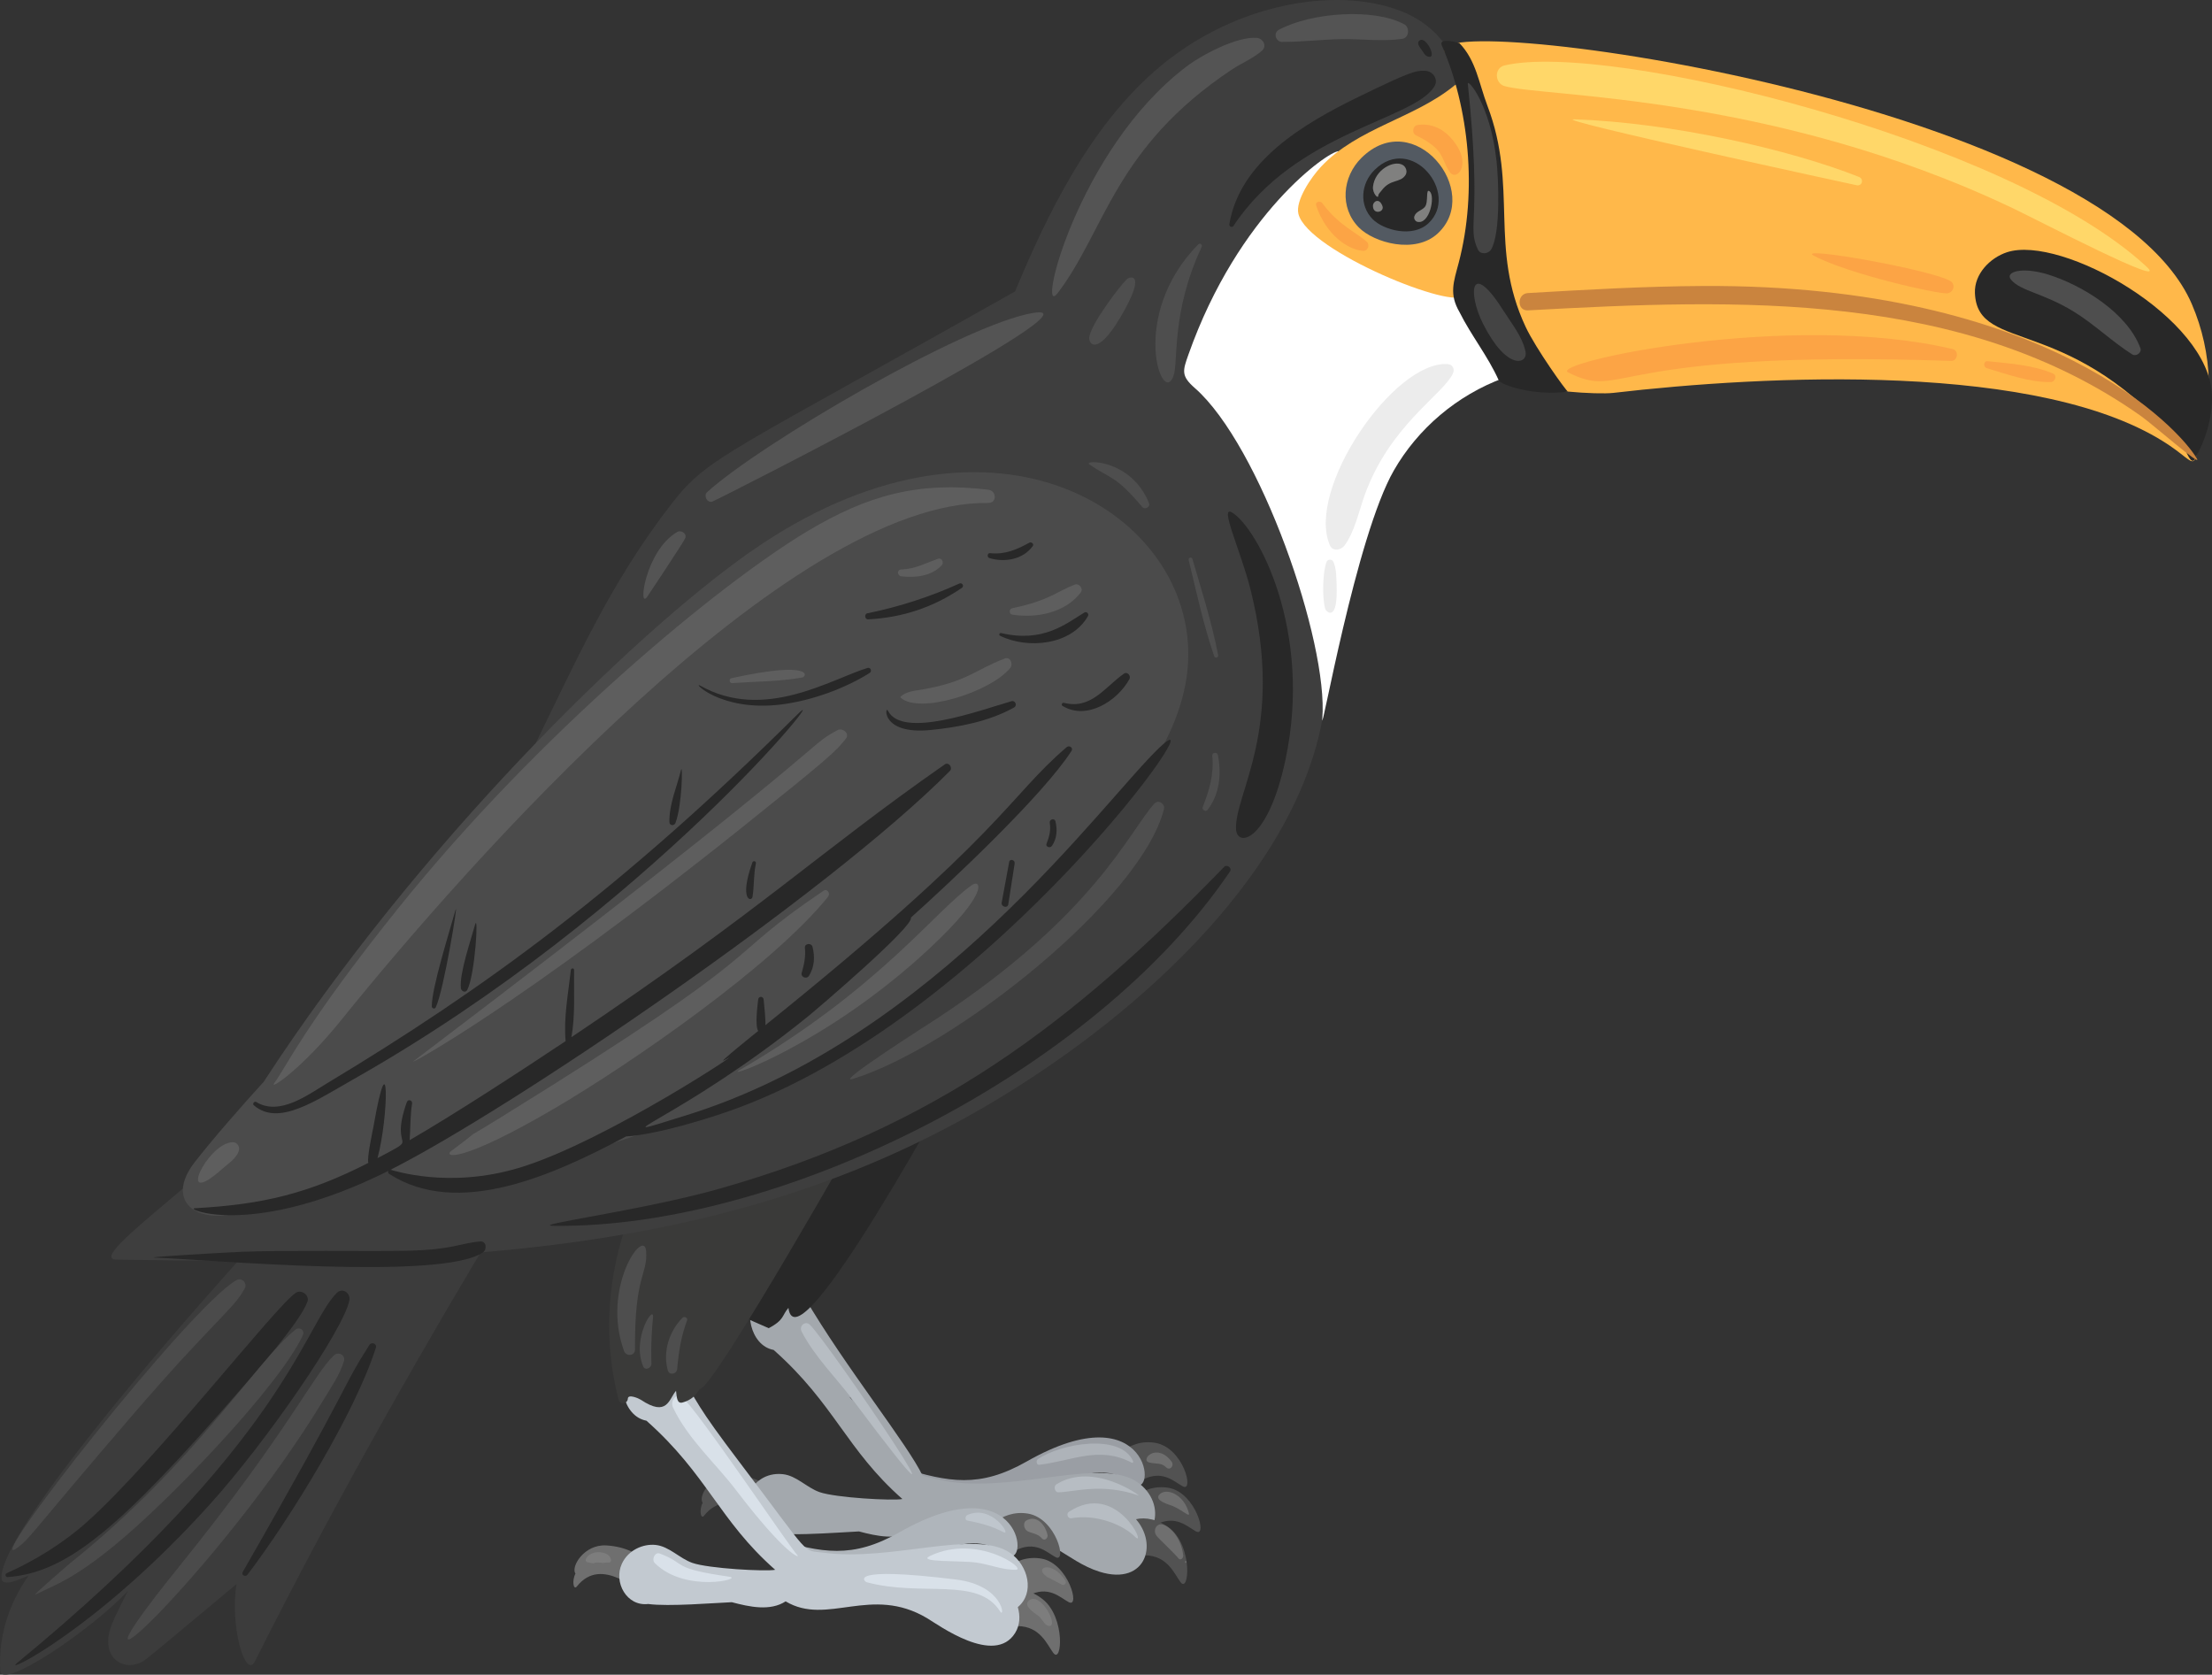 <?xml version="1.0" encoding="UTF-8"?><svg id="_Layer_" xmlns="http://www.w3.org/2000/svg" viewBox="0 0 1816.6 1375.27"><rect x="0" y="0" width="1816.6" height="1375.27" fill="#333333" stroke="none"/><defs><style>.cls-1{fill:#fff;}.cls-2{fill:#535a62;}.cls-3{fill:#3a3a39;}.cls-4{fill:#80807f;}.cls-5{fill:#4b4b4b;}.cls-6{fill:#bfc6cd;}.cls-7{fill:#3e3e3e;}.cls-8{fill:#4e4e4e;}.cls-9{fill:#ca843e;}.cls-10{fill:#afb5bb;}.cls-11{fill:#282828;}.cls-12{fill:#444;}.cls-13{fill:#6f6f6f;}.cls-14{fill:#7d7d7d;}.cls-15{fill:#d9e1e9;}.cls-16{fill:#b7bdc3;}.cls-17{fill:#c2c9d0;}.cls-18{fill:#9a9ea4;}.cls-19{fill:#a3a8ad;}.cls-20{fill:#fca445;}.cls-21{fill:#ffd769;}.cls-22{fill:#545454;}.cls-23{fill:#525252;}.cls-24{fill:#ffb84a;}.cls-25{fill:#ececec;}.cls-26{fill:#3c3c3c;}.cls-27{fill:#5e5e5e;}.cls-28{fill:#aeb3b9;}</style></defs><g><g><path class="cls-23" d="m918.22,1210.12c-10.92-9.06,8.03-29.22,30.65-25.23,23.18,4.09,31.96,40.72,22.54,35.76-6.99-3.68-16.86-14.34-33.71-5.07-4.83,2.66-9.47,9.72-14.68,10.6-5.92,1-10.77-7.06-4.8-16.07Z"/><path class="cls-18" d="m740.25,1205.36c38.84,11.81,64.12,16.91,102.87-5.14,102.69-58.44,107.84,32.75,87.46,18.04-42.74-30.84-80.56,28.35-142.28,17.94-6.4-1.08-37.03-9.34-51.13-19.6-4.46-3.25-2.5-12.95,3.09-11.25Z"/><path class="cls-23" d="m928.99,1247.05c-10.91-9.06,8.12-29.55,31.26-25.12,21.68,4.16,31.73,40.81,21.94,35.65-6.94-3.66-16.86-14.34-33.71-5.07-4.83,2.66-9.47,9.72-14.68,10.6-5.88.99-10.79-7-4.8-16.07Z"/><path class="cls-23" d="m577.06,1234.13c-3.95-5.64,7.15-24.14,25.22-23.15,15.46.85,34.67,7.9,32.13,22.78,5.51,4.86,9.65,15.5,2.61,16.43-8.13,1.07-37.95-31.84-58.87-5.43-2.52,3.19-4.25-4.29-1.09-10.63Z"/><path class="cls-19" d="m624.02,1256.45c10.79,6.62,64.99,1.86,81.43,1.18,14.57,3.86,31.49,7.56,44.22-.69,22.85,13.66,59.18-3.25,81.1-8.07,34.25-7.52,53.63,14.45,81.32,18.56,39.83,5.91,47.15-33.09,21.87-50.35-29.29-20-96.24,7.5-152.92-.09-7.9-1.06-19.94-4.55-23.24-4.91-12.02-25.61-63.81-89.72-96.83-146.28-14.98-25.67-38.56-10.69-39.39-1.58-10.96,10.02-5.98,40.73,13.77,44.35,50.14,44.46,59.57,81.78,105.74,122.44-7.62,1.58-54.93-1.03-68.06-5.67-10.57-3.73-18.94-13.56-30.16-14.74-28.15-2.96-40.57,32.51-18.85,45.85Zm76.33-106.08c-3.56-4.21-2.93-3.32-1.84-2.6.61.87,1.23,1.74,1.84,2.6Z"/><path class="cls-23" d="m924.35,1262.24c-7.05-13.98,17.19-22.67,36.76-6.8,18.42,14.94,15.59,53.5,8.33,43.76-4.98-6.69-10.63-21.73-29.1-21.96-5.28-.06-11.83,3.99-16.88,2.11-5.8-2.16-7.45-12.02.88-17.11Z"/><path class="cls-19" d="m752.4,1229.66c5.71-26.4-3.3-18.5,25.49-9.91,54.68,16.33,125.06.36,151.74,24.51,22.95,20.77,12.78,58.84-26.71,46.44-27.69-8.69-43.84-33.4-78.85-31.39-17.05.98-33.29,5.33-50.6,4.6-13.57-.59-24.98-15.78-21.08-34.26Z"/><path class="cls-27" d="m813.74,1268.25c-11.01-9.13,8.05-29.22,30.65-25.23,23.13,4.08,32.06,40.77,22.54,35.76-6.94-3.65-16.86-14.34-33.71-5.07-4.83,2.66-9.47,9.72-14.68,10.6-5.93,1-10.76-7.07-4.8-16.07Z"/><path class="cls-10" d="m635.77,1263.48c38.81,11.8,64.1,16.92,102.87-5.14,102.67-58.43,107.9,32.8,87.46,18.04-42.74-30.84-80.55,28.35-142.28,17.94-6.4-1.08-37.03-9.34-51.13-19.6-4.46-3.25-2.5-12.94,3.09-11.25Z"/><path class="cls-13" d="m824.51,1305.17c-10.91-9.06,8.12-29.55,31.26-25.12,21.68,4.16,31.62,40.75,21.93,35.65-6.98-3.67-16.86-14.34-33.71-5.07-4.83,2.66-9.47,9.72-14.68,10.6-5.96,1.01-10.74-7.1-4.8-16.07Z"/><path class="cls-13" d="m472.58,1292.26c-3.95-5.63,7.11-24.15,25.22-23.15,15.54.85,34.67,7.96,32.13,22.78,5.49,4.83,9.67,15.49,2.61,16.43-8.13,1.08-37.94-31.84-58.87-5.43-2.52,3.19-4.25-4.29-1.09-10.63Z"/><path class="cls-13" d="m819.87,1320.37c-6.99-13.85,17.14-22.71,36.76-6.8,18.42,14.94,15.58,53.5,8.33,43.76-4.98-6.69-10.63-21.74-29.1-21.96-5.28-.06-11.83,3.99-16.88,2.1-5.8-2.16-7.45-12.02.88-17.11Z"/><path class="cls-17" d="m829.48,1275.2c-28.77-19.64-97.16,7.37-152.92-.09-18.58-2.49-8.5,5.74-69.19-74.3-35.15-46.37-34.38-48.65-50.87-76.89-14.97-25.67-38.56-10.68-39.39-1.58-10.96,10.02-5.97,40.72,13.77,44.35,50.14,44.46,59.57,81.78,105.74,122.44-7.62,1.58-54.93-1.03-68.06-5.67-10.57-3.73-18.94-13.56-30.16-14.74-10.05-1.06-22.47,4.03-27.73,15.52-6.93,15.14,3.98,35.12,21.69,32.98,16.56,2.28,54.75-.9,68.62-1.47,14.57,3.85,31.49,7.56,44.22-.69,34.23,20.48,70.07-13.68,116.23,13.85,9.37,5.59,55.36,39.26,72.24,12.12,4.08-6.57,4.24-14.21,2.2-21.25,14.01-11.55,8.79-34.22-6.39-44.58Zm-236.3-69.92c1.13.82.53.13,2.69,3.2-.9-1.07-1.8-2.13-2.69-3.2Z"/><path class="cls-15" d="m559.95,1147.2c11.24,8.15,87.75,122.18,95.14,130.29,1.69,1.87-9.54.1-50.76-53.98-16.65-21.84-39.41-41.8-51.63-67.68-2.54-5.39,2.63-11.98,7.25-8.63Z"/><path class="cls-15" d="m763.68,1277.82c39.06-18.68,79.83,10.96,70.75,11.27-10.89.38-21.98-4.48-32.88-5.92-13.16-1.73-48.9-.07-37.86-5.35Z"/><path class="cls-15" d="m785.05,1297.12c39.55,4.84,40.33,32.64,36.38,26.33-18.24-29.15-64.08-11.79-109.74-24.13-1.42-.38-18.3-13.44,73.36-2.21Z"/><path class="cls-6" d="m794.33,1244.22c20.19-9.44,36.82,17.75,29.73,14.01-9.75-5.16-19.27-7.55-29.73-9.56-2.1-.4-1.55-3.72,0-4.45Z"/><path class="cls-16" d="m664.95,1087.75c15.45,14.56,156.31,223.19,35.61,62.13-13.61-18.17-31.38-35.49-42.11-56.16-2.65-5.11,3.05-9.22,6.5-5.97Z"/><path class="cls-28" d="m852.3,1198.32c18.28-12.77,67.88-21.7,78.27,1.64.39.86-.37,1.63-1.06,1.26-26.69-14.19-48.92-1.48-76.17,1.69-2.12.25-2.7-3.43-1.04-4.59Z"/><path class="cls-16" d="m867.61,1218.9c30.72-18.82,69.26,9.82,67.54,9.23-30.48-10.57-52.93-2.83-66.04-2.63-2.86.04-4.16-4.96-1.5-6.59Z"/><path class="cls-16" d="m877.88,1241.49c39.63-26.1,64.45,30.75,54.42,20.67-10.17-10.23-32.31-19.01-52.53-15.33-2.56.47-4.53-3.61-1.89-5.34Z"/><path class="cls-13" d="m973.8,1281.91c.83,0,.83,1.54,0,1.54s-.83-1.54,0-1.54Z"/><path class="cls-13" d="m954.28,1251.88c6.03,1.09,15.53,10.24,17.41,25.16.32,2.54-2.11,4.85-3.89,2.69-4.28-5.19-16.5-16.39-18.05-18.59-3.11-4.43-.11-10.1,4.53-9.26Z"/><path class="cls-13" d="m952.85,1226.7c5.83-4.72,19.38.58,23.44,15.63,1.17,4.33-3.81-1.34-13.07-5.53-1.89-.85-17.11-4.66-10.37-10.1Z"/><path class="cls-13" d="m962.06,1200.13c2.65,3.43-1.27,7.8-4.2,5-4.56-4.33-7.56-2.54-14.05-4.13-7.8-1.92,5.85-16.89,18.25-.87Z"/><path class="cls-14" d="m845.13,1314.24c9.37-7.29,24.46,20.91,16.66,21.02-3.68.05-5.79-5.42-8.39-7.87-1.23-1.16-14.36-8.41-8.27-13.14Z"/><path class="cls-14" d="m874.95,1298.01c1.4,2.19-1.2,4.26-2.83,3.37-12.24-6.66-11.25-5.69-12.35-6.47-11.49-8.11,4.46-13.68,15.18,3.1Z"/><path class="cls-14" d="m843.06,1248.55c7.97-4.36,15.04,2.87,17.17,11.71.74,3.08-2.65,5.47-4.54,3.14-3.15-3.9-7.66-3.97-11.64-5.86-2.9-1.38-4.58-7.03-.99-9Z"/><path class="cls-14" d="m495.86,1275.26c6.85,1.89,7.18,8.29,3.99,7.91-1.55-.19-2.93.3-4.46.32-1.52.02-3.05-.41-4.59-.35-4.76.19-1.08,1.5-8.36-.23-4.56-1.09,2.3-10.72,13.42-7.66Z"/><path class="cls-15" d="m541.71,1275.72c23.43,8.93,8.24,12.01,57.32,19.12,11.83,1.73-36.25,13.61-61.22-11.15-3.1-3.08.22-9.37,3.9-7.97Z"/></g><path class="cls-11" d="m799.4,840.15c-3.97,6.93,1.15,3.2-175,62.79-1.23-3.42-51.18,72.68-21.99,184.69,0,0,7.66-8.5,5.51-7.17l23.38,10.26c13.06-6.88,10.81-10.58,16.2-16.68,6.71,52.25,134.09-183,159.67-229.34,2.8-5.08-4.89-9.59-7.78-4.55Z"/><path class="cls-3" d="m707.08,908.27c-3.97,6.93,1.15,3.2-175,62.79-1.67-4.61-50.29,77.83-24.04,178.55,1.12,4.31,7.38,3.24,7.57-1.02.19-4.14,9.15-.09,10.64.9,21.92,14.63,23.08-.7,28.94-7.33.63,4.91.58,10.88,5.35,9.58,11.08-2.99,13.35-11.16,14.44-11.22,11.53-.63,134.3-217.59,139.88-227.7,2.8-5.08-4.89-9.59-7.78-4.55Z"/><path class="cls-26" d="m488.83,874.95l-103.08-23.97C413.25,791.21-2.5,1234.2,1.24,1296.13c.44,7.35,13.77,1.47,22.36-2.39-16.58,23.38-24.99,50.61-23.4,78.27.94,16.5,74.55-33.38,104.79-65.39-11.5,23.14-18.83,34.66-15.24,48.05,2.47,9.21,12.5,15.64,23.77,11.4,5.89-2.21,1.09,1.08,80.71-65.2-5.64,35.66,7.61,78.4,15.08,63.52,139.44-278.04,302.91-523.23,279.53-489.44Z"/><path class="cls-7" d="m1205.23,77.38c-10.4-35.94-26.52-59.63-61.9-70.83-53.28-16.87-134.15-1.7-195.2,51.97-52.96,46.56-87,114.66-114.49,180.79-235.74,133.09-252.06,135.94-281.23,173.31-104.64,134.08-110.58,260.63-278.49,447.04-90.78,100.78-207.13,174.41-177.87,174.8,242.13,3.29,476.24,2.86,690.11-112.89,116.13-62.85,253.36-174.77,292.75-302.04,22.97-74.19,2.38-126.7,36.65-231,46.33-141.02,132.69-162.41,89.67-311.15Z"/><path class="cls-1" d="m1099.14,124.23c-7.93-.16-82.03,50.71-123.13,166.93-4.72,13.34-6.21,17.47,5.26,27.52,53.35,46.73,109.75,208.25,104.68,271.61-1.43,17.85,27.52-149.6,58.79-204.02,19.57-34.07,51.61-61.75,90.36-75.92,35.64,14.59-124.5-185.89-135.96-186.12Z"/><path class="cls-24" d="m1196.79,66.38c1.08,4.84.8,1.26-2.13,3.66-33.47,27.43-79.59,34.77-109.8,66.91-8.12,8.63-21.17,27.86-18.55,38.65,7.53,30.97,131,80.37,135.44,66.46,33.74-105.73-8.29-190.64-4.95-175.68Z"/><path class="cls-24" d="m1800.07,249.79C1726.5,78.79,1147.67,4.33,1188.15,44.6c58.54,58.2,2.03,145.43,43.17,240.38,4.74,10.94,11.28,21.35,20.83,28.7,9.72,7.48,59.82,10.48,72.74,8.97,123.08-14.33,353.74-26.71,457.06,43.36,14.47,9.81,18.57,16.49,20.98,10.47,16.19-40.49,14.29-86.82-2.86-126.68Z"/><path class="cls-5" d="m975.89,537.45c.33-119.88-165.17-221.19-360.9-83.42-95.14,66.97-271.38,239.07-398.44,434.39-17.22,18.78-42.34,47.55-56.57,65.87-20.84,26.82-5.82,44.96,20.33,44.04,27.81-.98,99.3-30.31,133.35-47.57,27.46,43.6,101.09,15.78,142.08,3.15,214.32-66.06,290.52-111.9,442.83-267.01,41.86-42.63,77.17-94.88,77.32-149.46Z"/><path class="cls-11" d="m1816.58,325.09c-1.31-64.25-124.04-132.45-168.3-117.96-14.05,4.6-26.99,17.94-26.38,33.51,2.01,51.03,80.28,14.75,173.34,130.27,1.32,2.18,4.53,10.99,7.3,6.05,8.81-15.7,14.4-33.75,14.03-51.88Z"/><path class="cls-11" d="m1252.9,268.38c-30.44-65.07-5.79-114.23-31.34-181.47-7.03-18.5-9.27-37.38-23.12-51.58,0,0-17.51-5.19-14.34,2.04,22.2,50.62,29.41,119.35,13.86,178.43-4.17,15.85-8.08,25.55.73,40.66,9.53,19.06,23.29,36.12,32,55.58,2.12,4.74,31.64,13.4,56.98,9.52-1.05.16-26.39-35.26-34.77-53.18Z"/><g><path class="cls-2" d="m1115.98,186.83c12.38,12.54,46.3,22.11,64.83,4.82,36.94-34.47-19.49-104.73-62.69-62.04-15.77,15.58-18.2,40.96-2.14,57.22Z"/><path class="cls-11" d="m1127.28,180c8.75,8.85,32.7,15.61,45.78,3.4,26.09-24.34-13.76-73.95-44.26-43.81-11.13,11-12.86,28.93-1.51,40.41Z"/></g></g><path class="cls-22" d="m1032.23,31.1c-15.87-1.37-44.54,13.44-58.07,23.71-89.84,68.27-123.46,209.43-105.46,185.76,39.14-51.46,46.5-119.26,142.93-183.44,7.96-5.3,17.91-9.31,24.9-15.66,4.22-3.83.58-9.96-4.3-10.38Z"/><path class="cls-22" d="m1153.23,19.93c-24.51-13.32-76.05-9.96-103.02,4.57-4.73,2.55-2.48,9.92,2.69,9.93,16.77.03,33.43-2.14,50.2-2.29,15.95-.14,32.82,2.1,48.57-.25,5.68-.85,6.18-9.46,1.56-11.97Z"/><path class="cls-11" d="m952.45,613.68c-47.23,44.89-183.82,238.61-389.06,302.28-79.28,24.59-5.43,4.05,100.33-81.38,6.1-4.93,87.5-74.25,84.37-81.07,32.16-28.75,108.66-100.58,131.92-136.9,1.63-2.54-1.89-4.83-3.97-3.06-48.65,41.53-50.63,69.98-247.48,228.34.35-3.76-.88-16.26-1.42-21.09-.33-2.88-4.16-2.89-4.49,0-.61,5.35-2.74,21.65.04,25.83-.99.8-36.13,28.9-27.46,23.79,25.66-15.13-97.17,67.01-168.72,88.56-58.58,17.64-103.41,1.91-105.96,1.72,97.87-49.27,359.21-226.46,459.49-327.51,2.68-2.7-.88-7.75-4.19-5.43-103.94,72.56-149.8,118.91-306.58,224,3.24-17.92,1.95-37.18,2.18-55.22.02-1.72-2.44-1.64-2.62,0-2.09,18.98-6.09,39.29-4.31,58.43-35.75,23.87-90.91,59.82-128.11,81.36.75-9.99.41-20.03,2-30.03.45-2.83-3.35-3.96-4.33-1.19-15.23,42.86,13.49,26.02-24.05,45.96,9.26-34.38,9.97-101.78-3.28-26.18-.9,5.13-5.41,25.03-4.3,30.13-49.15,25.07-86.39,34.11-142.64,37.21-8.32.46,48,24.84,159.22-30.73-.48.77-.43,1.89.52,2.5,56.93,36.58,135.16.89,194.61-30.75,24.9-1.51,68.43-14.62,92.92-23.79,212.07-79.39,397.88-345.66,345.37-295.75Z"/><path class="cls-11" d="m654.85,586.72c-144.67,143.62-257.6,225.43-385.91,302.67-16.16,9.72-39.29,27.25-58.44,15.63-1.6-.97-3.51,1.37-2.04,2.64,20.35,17.58,50.49-3.61,82.68-21.86,243.28-137.95,396.86-332.02,363.71-299.08Z"/><path class="cls-11" d="m712.49,548.51c-29.76,9.02-84.77,44.19-137.22,14.66-7.89-4.46,16.04,21.67,66.35,15.35,24.29-3.05,51.85-12.83,72.6-25.91,2.09-1.32.78-4.86-1.73-4.1Z"/><path class="cls-11" d="m830.71,575.83c-25.98,7.44-89.85,31.38-101.57,7.69-2.27-4.58-6.05,20.11,35.32,15.95,23.14-2.33,47.96-7.04,68.41-18.52,2.77-1.55.91-6.01-2.16-5.13Z"/><path class="cls-11" d="m923.05,553.22c-15.79,11.03-26.91,29.67-49.32,23.96-1.54-.39-2.45,1.73-1.08,2.56,19.77,11.98,44.92-3.93,54.88-22.04,1.48-2.68-1.65-6.45-4.48-4.48Z"/><path class="cls-11" d="m890.54,503.01c-14.95,9.12-33.84,25.07-68.33,16.86-1.29-.31-2.22,1.59-.94,2.22,22.57,11.13,58.61,7.9,72.21-16.14,1.04-1.84-1.07-4.09-2.94-2.94Z"/><path class="cls-11" d="m787.81,479.24c-24,10.9-49.65,19.17-75.47,24.41-2.78.56-2.17,5.1.67,4.96,28.15-1.41,53.68-9.93,76.88-25.82,2.21-1.51.32-4.64-2.08-3.55Z"/><path class="cls-11" d="m845.32,445.66c-10.31,5.69-20.11,9.92-32.2,8.6-2.38-.26-2.68,3.39-.55,4.04,12.46,3.78,27.53,1.23,35.57-9.83,1.28-1.76-1.15-3.73-2.81-2.81Z"/><path class="cls-11" d="m374.04,747.48c-4.57,16.42-19.77,64.67-19.41,79.03.04,1.59,2.34,2.39,3.14.85,6.56-12.73,19.2-90.52,16.28-79.88Z"/><path class="cls-11" d="m390.02,759.79c-3.19,11.81-12.91,39.78-11.52,51.74.29,2.52,3.79,4.13,5.23,1.42,6.43-12.15,9.56-65.26,6.29-53.16Z"/><path class="cls-11" d="m559.31,632.25c-3.48,14.12-9.83,28.05-9.56,42.91.06,2.99,3.97,3.25,4.96.67,5.51-14.3,6.06-49.48,4.6-43.58Z"/><path class="cls-11" d="m617.89,708.26c-11.22,31.33-.61,32.63.11,28.21,1.48-9.12.8-18.26,2.77-27.41.41-1.9-2.24-2.6-2.88-.8Z"/><path class="cls-11" d="m667.27,777.49c-.87-3.37-6.63-2.8-6.25.84.75,7.08-.6,13.71-2.61,20.47-1.08,3.63,4.04,5.62,5.98,2.52,4.52-7.21,4.96-15.73,2.87-23.84Z"/><path class="cls-11" d="m828.79,707.85c-2.05,11.11-4.1,22.21-6.15,33.32-.66,3.56,4.86,5.02,5.41,1.49l5.24-33.57c.46-2.92-3.96-4.23-4.51-1.24Z"/><path class="cls-11" d="m866.79,674.52c-.76-3.08-5.23-1.74-4.69,1.29,1.05,5.88-.42,11.54-2.63,16.98-1.1,2.69,2.99,4,4.44,1.87,4.09-5.96,4.57-13.24,2.88-20.15Z"/><path class="cls-11" d="m1005.27,711.96c-126.14,129.99-238.14,214.14-414.18,264.16-63.06,17.92-158.41,30.29-136.18,30.55,186.35,2.27,443.41-125.97,555.2-290.98,1.98-2.93-2.43-6.23-4.85-3.74Z"/><path class="cls-11" d="m1011.94,420.94c-11.16-6.86,7.01,31.16,15.02,63.07,28.77,114.59-13.3,167.56-11.86,196.97.74,15.06,26.1,10.76,40.55-56.9,22.63-106.04-22.81-190.28-43.71-203.15Z"/><path class="cls-11" d="m394.3,1019.51c-16.96,1.44-22.06,6.87-61.08,7.63-30.66.59-99.18-.58-134.66.85-10.78.43-82.18,4.42-71.4,4.79,43.3,1.56,236.22,19.13,269.55-4.39,3.48-2.45,2.75-9.33-2.41-8.89Z"/><path class="cls-11" d="m243.01,1061.63c-16.14,10.24-115.49,138.28-171.88,188.49-19.46,17.33-42.03,31.19-65.77,41.89-1.52.68-.77,3.26.85,3.14,49.58-3.65,92.96-41.06,191.01-153.64,12.56-14.42,49.31-55.87,55.27-72.59,1.89-5.31-4.89-10.2-9.48-7.29Z"/><path class="cls-11" d="m276.62,1061.73c-26.53,26.2-42.84,123.34-262.82,304.09-12.44,10.23,65.31-27.19,158.01-129.83,48.21-53.38,110.81-145.02,115.13-168.26,1.08-5.83-5.67-10.6-10.32-6.01Z"/><path class="cls-11" d="m303.39,1104.44c-23.86,37.29-13.3,28.21-104.04,186.46-1.48,2.58,2.17,4.5,3.88,2.26,34.56-45.32,88.47-132.72,105.47-186.49,1.02-3.23-3.57-4.93-5.3-2.23Z"/><path class="cls-25" d="m1188.88,298.98c-44.22-2.91-116.81,103.28-96.63,148.98,2.33,5.27,9.24,3.66,11.95,0,8.17-11.02,11.71-27.76,16.26-40.59,20.62-58.11,64.47-82.95,72.78-100.78,1.66-3.56-.34-7.33-4.36-7.6Z"/><path class="cls-25" d="m1097.66,479.49c-.26-6.25-.13-12.6-2.74-18.37-.92-2.02-4.41-2.02-5.33,0-3.16,6.97-4.11,29.46-1.21,39.04.58,1.92,10.65,12.31,9.28-20.68Z"/><path class="cls-1" d="m1055.41,181.45c-6.25-16.53-21.79,16.93-26.05,23.56-17.95,27.88-44.19,60.11-24.62,91.84,3.46,5.61,12.57,3.4,12.55-3.4-.15-50.11,48.91-83.47,38.12-112Z"/><path class="cls-1" d="m1026.38,349.3c-1.95-7.3-3.41-10.63-11.68-22.7-3.52-5.14-10.71-.75-8.24,4.81,14.86,33.49,20.84,21.35,19.92,17.89Z"/><path class="cls-21" d="m1762.9,219.06c-112.28-104.42-442.22-185.35-527.31-165.32-8.65,2.04-8.09,14.62,0,16.95,31.65,9.14,219.5,6.17,417.04,100.12,22.01,10.47,130.57,67.12,110.27,48.24Z"/><path class="cls-21" d="m1526.69,145.28c-57.54-22.77-154.28-44.57-233.84-47.31-22.22-.78,231.74,54.12,231.95,54.16,4.55.9,6.11-5.18,1.89-6.85Z"/><path class="cls-9" d="m1804.23,376.68c-13.84-24.15-122.34-143.3-405.47-141.83-48.04.25-96.02,3.03-143.96,5.82-9.09.53-9.16,14.72,0,14.22,173.22-9.56,357.85-16.36,503.67,86.91,9.49,6.72,50.09,42.45,45.76,34.88Z"/><path class="cls-4" d="m1152.03,135.5c-7.16-4.33-23.04,3.77-24.47,17.82-.55,5.36,4.39,10.63,4.35,7.24-.02-1.21,1.97-3.1,2.73-4.12,7.25-9.74,15.17-5.96,19.58-12.63,1.83-2.77.51-6.69-2.18-8.32Z"/><g><path class="cls-4" d="m1135.35,169.3c-2.55-7.21-7.67-3.92-7.8-.53-.31,7.9,9.61,5.65,7.8.53Z"/><path class="cls-4" d="m1134.99,168.37c-.01-.1-.02-.07,0-.02,0,0,0,.01,0,.02Z"/><path class="cls-4" d="m1134.93,167.94c.06.45,0,.28.22.77-.1-.25-.17-.5-.22-.77Z"/></g><path class="cls-4" d="m1174.17,157.22c-3.68-3.17-.75,9-4.06,12.77-2.67,3.05-7.19,3.44-8.6,7.69-.6,1.81.7,4.07,2.55,4.49,10.05,2.27,14.8-20.91,10.1-24.95Z"/><path class="cls-12" d="m1229.03,132.23c-5.14-47.07-24.07-68.06-23.59-63.43,12.03,113.92-1.07,116.14,8.27,136.13,2.06,4.41,8.57,3.73,10.82,0,8.15-13.55,6.07-58.26,4.5-72.7Z"/><path class="cls-12" d="m1252.78,288.56c-2.73-12.37-10.87-22.05-17.49-32.56-27.91-44.31-30.17-15.41-17.25,10.09,19.69,38.88,37.06,32.95,34.75,22.47Z"/><path class="cls-22" d="m848.7,256.94c-56.91,9.33-224.86,107.98-267.95,147.2-3.22,2.93.15,9.42,4.46,7.66,8.19-3.36,326.25-165.13,263.49-154.86Z"/><path class="cls-22" d="m556.17,436.83c-26.34,15.46-32.52,64.62-24.6,53.18.14-.21,29.69-44.44,31.2-48.11,1.54-3.78-3.49-6.89-6.59-5.07Z"/><path class="cls-8" d="m984.09,200.67c-57.59,58.48-29.31,134.77-20.25,107.76,3.95-11.76-1.96-52.41,23.04-105.6.82-1.74-1.29-3.68-2.79-2.15Z"/><path class="cls-8" d="m925.54,229.14c-6.42,6.31-29.13,36.34-30.98,47.61-.84,5.13,5.97,16.88,25.49-16.08,22.47-37.93,7.58-33.59,5.49-31.53Z"/><path class="cls-11" d="m1170.62,58.16c-8.13-.43-13.52,1.26-54.5,21.17-45.57,22.13-97.88,53.11-106.51,104.68-.34,2.06,2.2,3.28,3.42,1.44,51.4-77.52,147.91-86.68,164.96-114.45,3.54-5.77-1.12-12.51-7.37-12.84Z"/><path class="cls-11" d="m1166.24,33c-3.56,2.08-.39,5.47,1.92,8.88,1.05,1.56,2,3.51,3.8,4.29,9.35,4.02-.37-16.29-5.72-13.16Z"/><path class="cls-5" d="m194.21,1051.27c-38.18,21.37-212.21,243.42-180.1,219.89,10.64-7.79,9.41-9.71,92.4-106.36,68.62-79.92,85.15-89.24,94.49-106.74,2.32-4.35-2.37-9.25-6.78-6.78Z"/><path class="cls-5" d="m242.67,1091.92c-31.68,25.23-82.27,109.51-184.85,191.6-1.88,1.5-31.85,27.48-28.95,26.05,17.73-8.71,30.97-12.58,65.12-40.42,45.98-37.49,135.74-131.59,154.7-172.58,1.87-4.05-2.58-7.39-6.02-4.65Z"/><path class="cls-5" d="m274.38,1112.89c-16.84,15.65-37.14,62.02-127.01,173.24-116.93,144.68,35.57.59,118.4-136.7,5.94-9.85,13.5-20.74,16.73-31.8,1.41-4.81-4.67-7.94-8.13-4.73Z"/><path class="cls-27" d="m811.73,402.16c-57.37-6.96-98.9,4.36-148.52,34-72.31,43.2-220.43,165.42-336.94,310.67-74.61,93.01-90.59,128.2-101.24,142.99-3.78,5.24,21.79-10.68,55.7-52.74,102.92-127.72,366.99-426.23,531-424.06,7.16.09,6.74-10.03,0-10.85Z"/><path class="cls-27" d="m191.08,937.99c-20.76.48-47.62,56.8-8.47,21.81,4.64-4.15,11.99-8.76,13.61-15.06.84-3.28-1.62-6.83-5.14-6.75Z"/><path class="cls-27" d="m687.82,599.59c-27.97,14.86,3.21,5.16-348.43,272.06-5.01,3.8,83.69-43.09,270.62-192.63,71.08-56.87,76.74-62.19,84.72-72.52,3.32-4.29-2.89-9.05-6.91-6.91Z"/><path class="cls-27" d="m676.33,731.49c-89.63,60.49-31.53,41.71-264.75,185.91-39.74,24.56-8.44,3.65-40.96,27.74-6.56,4.86,5.67,11.54,85.55-35.37,62.65-36.8,178.38-116.8,223.91-173.42,2.01-2.5-.59-6.98-3.74-4.85Z"/><path class="cls-27" d="m798.4,726.69c-29.26,19.99-76.44,85.64-191.11,152.12-14.56,8.43,71.31-21.04,155.66-99.55,50.42-46.93,42.24-57.21,35.46-52.57Z"/><path class="cls-27" d="m825.06,540.81c-24.64,9.46-30.85,19-67.67,25.43-6.29,1.1-12.74,1.38-17.67,5.75-.26.23-.25.69,0,.92,14.87,13.88,73.33-4.31,89.88-24.29,2.64-3.18.27-9.66-4.55-7.81Z"/><path class="cls-27" d="m882.81,480.05c-14.3,5.26-21.08,13.17-51.6,19.44-2.53.52-2.65,4.8,0,5.23,19.74,3.18,43.86-1.43,56.46-18.35,2.2-2.96-1.47-7.56-4.86-6.32Z"/><path class="cls-27" d="m770.34,458.87c-10.3,3.64-18.89,8.46-30.15,8.78-3.71.1-3.49,5.17,0,5.61,11.3,1.44,25.15-.17,33.24-9.08,1.98-2.18.09-6.44-3.09-5.31Z"/><path class="cls-27" d="m600.71,556.94c-2.24.49-1.78,4.21.55,4.04,19.02-1.36,38.64-1.22,57.42-4.58,4.44-.8,9.25-14.23-57.97.54Z"/><path class="cls-8" d="m948.06,659.91c-20.27,21.95-48.87,91.72-179.47,177.07-6.84,4.47-85.1,54.26-68,48.98,83.05-25.67,236.81-147.75,255.29-221.51,1.09-4.36-4.54-8.1-7.82-4.55Z"/><path class="cls-8" d="m943.66,413.26c-14.75-36.71-54.41-35.73-49.03-31.95,17.66,12.43,20.65,8.16,43.56,35.13,2.05,2.41,6.69-.16,5.47-3.18Z"/><path class="cls-8" d="m1000.39,537.95c-5.17-26.79-13.5-52.75-21.12-78.94-.57-1.97-3.55-1.15-3.07.85,6.42,26.51,12.11,53.17,20.95,78.99.7,2.06,3.66,1.23,3.25-.89Z"/><path class="cls-8" d="m1000.16,619.92c-.52-2.55-4.86-2.02-4.59.62,1.56,15.31-2.44,28.29-7.85,42.36-.81,2.12,2.48,4.09,3.91,2.27,10-12.77,11.67-29.79,8.53-45.26Z"/><path class="cls-8" d="m1757.78,285.83c-11-29.45-48.72-52.02-75.82-60.39-21.51-6.65-35.81-2.14-30.39,4.26,8.1,9.57,26.28,10.78,51.28,26.07,17.13,10.48,31.36,24.56,48.2,35.25,3.2,2.03,8.15-1.39,6.73-5.18Z"/><path class="cls-20" d="m1603.6,286.65c-133.44-31.5-331.68,11.21-315.82,19.16,47.24,23.66,28.4-19.08,314.5-9.42,5.55.19,6.78-8.45,1.32-9.74Z"/><path class="cls-20" d="m1601.71,230.79c-14.91-9.18-128.4-29.34-112-20.71,28.65,15.11,101.62,31.42,109.26,30.82,5.24-.41,7.53-7.15,2.74-10.11Z"/><path class="cls-20" d="m1686.11,306.83c-16.48-7.22-36.07-8.27-53.8-10.22-3.34-.37-3.79,4.79-.77,5.69,16.63,5,35.13,11.72,52.69,11.49,3.43-.04,5.46-5.4,1.89-6.97Z"/><path class="cls-20" d="m1191.14,112.8c-7.08-7.69-16.81-11.85-27.22-10.07-3.8.65-4.53,6.73-1.1,8.38,25.19,12.04,20.26,20.43,28.18,30.61,5.7,7.33,19.37-7.99.13-28.91Z"/><path class="cls-20" d="m1122.59,198.69c-8.37-7.83-22.96-13.23-36.72-31.94-1.68-2.28-6.02-1.06-4.96,2.09,8.1,24.1,26.18,36.32,38.63,37.19,3.72.26,5.67-4.89,3.04-7.34Z"/><path class="cls-8" d="m530.66,1027.61c-1.34-20.45-37.13,29.54-18.18,81.84,1.69,4.66,9.04,4.22,9-1.22-.4-61.96,10.47-60.91,9.18-80.62Z"/><path class="cls-8" d="m536.29,1081.98c1.17-11.49-17.82,17.15-8.06,40.16,1.57,3.71,6.49,1.28,6.8-1.84,0-.04-.89-17.27,1.26-38.32Z"/><path class="cls-8" d="m560.5,1082.17c-11,11.13-16.27,27.83-12.09,43.13,1.22,4.48,7.35,3.22,7.72-1.04,1.2-13.93,3.18-26.73,8.12-39.91.81-2.17-2.26-3.69-3.75-2.18Z"/></svg>